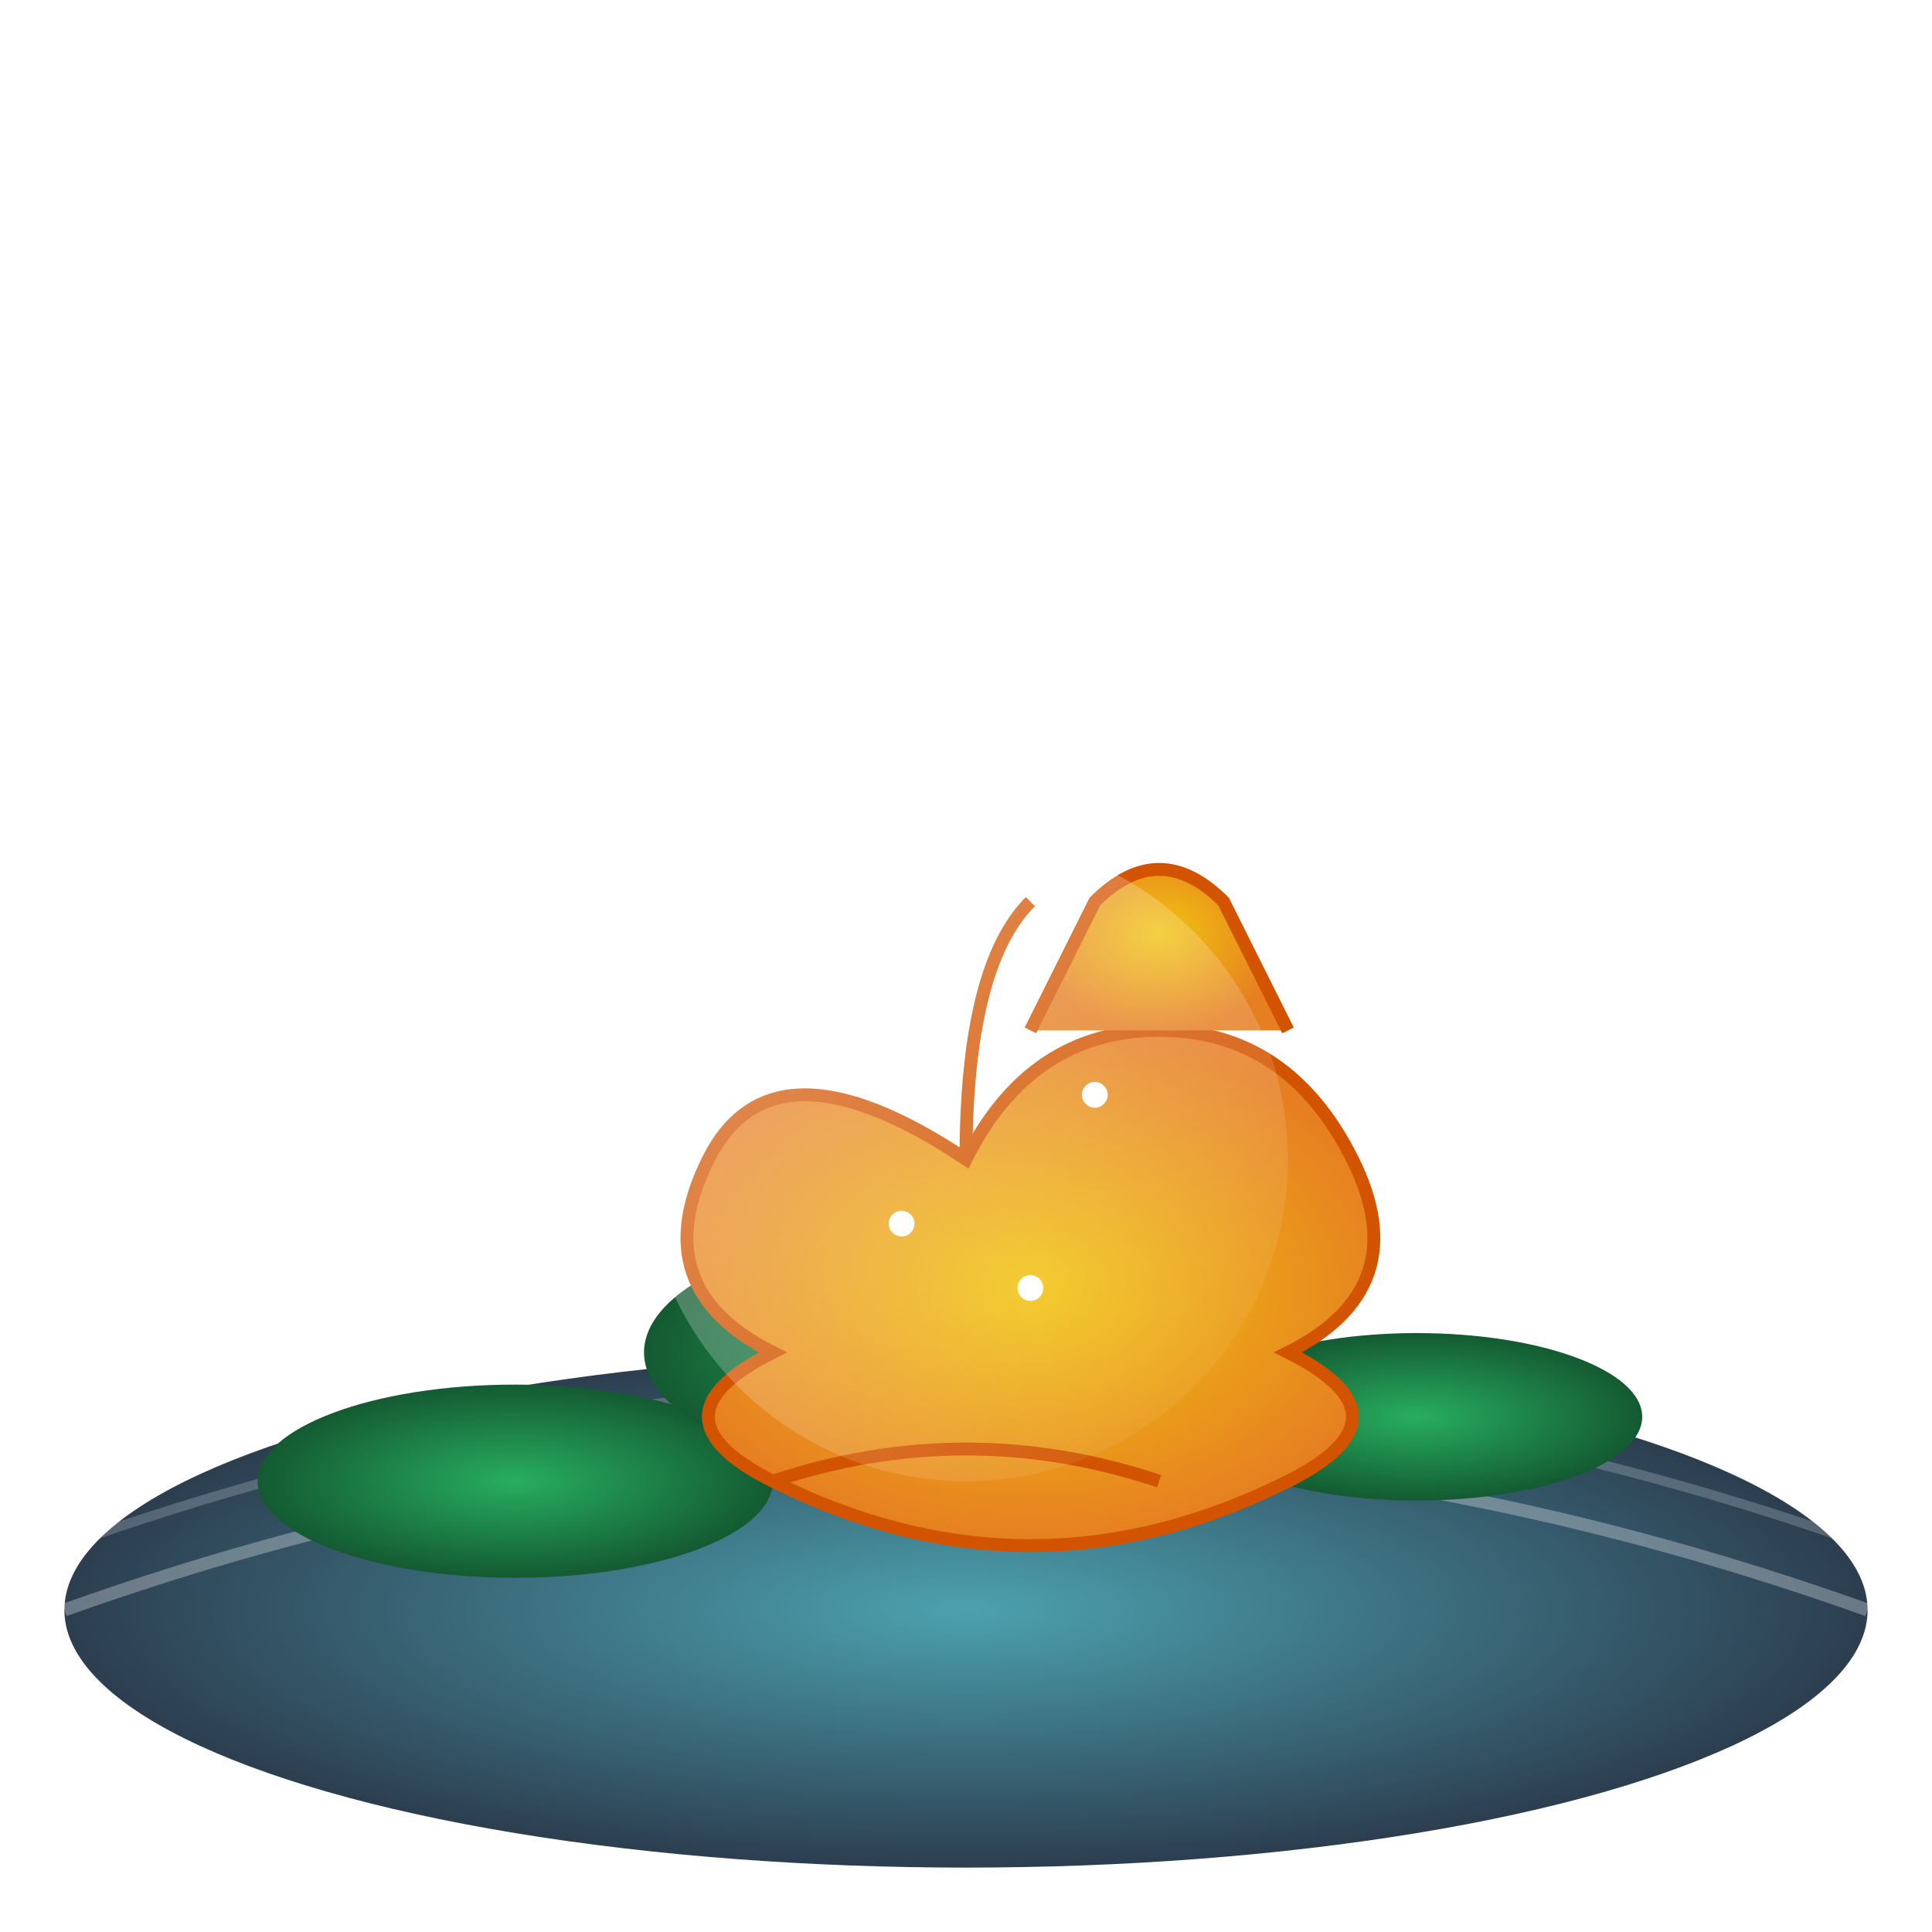 <svg viewBox="0 0 300 300" xmlns="http://www.w3.org/2000/svg">
  <defs>
    <radialGradient id="pondGradient" cx="50%" cy="50%" r="50%">
      <stop offset="0%" stop-color="#4CA1AF"/>
      <stop offset="100%" stop-color="#2C3E50"/>
    </radialGradient>
    <radialGradient id="lilyPadGradient" cx="50%" cy="50%" r="50%">
      <stop offset="0%" stop-color="#27AE60"/>
      <stop offset="100%" stop-color="#145A32"/>
    </radialGradient>
    <radialGradient id="teapotGradient" cx="50%" cy="50%" r="50%">
      <stop offset="0%" stop-color="#F1C40F"/>
      <stop offset="100%" stop-color="#E67E22"/>
    </radialGradient>
    <linearGradient id="glowGradient" x1="0%" y1="0%" x2="100%" y2="100%">
      <stop offset="0%" stop-color="rgba(255,255,255,0.8)" />
      <stop offset="100%" stop-color="rgba(255,255,255,0)" />
    </linearGradient>
    <filter id="sparkle">
      <feGaussianBlur in="SourceGraphic" stdDeviation="2" result="blur" />
      <feMerge>
        <feMergeNode in="blur" />
        <feMergeNode in="SourceGraphic" />
      </feMerge>
    </filter>
  </defs>
  
  <!-- Pond -->
  <ellipse cx="150" cy="250" rx="140" ry="40" fill="url(#pondGradient)" />
  
  <!-- Shimmering Water -->
  <g>
    <path d="M10 250 Q150 200 290 250" stroke="rgba(255,255,255,0.3)" stroke-width="2" fill="none" />
    <path d="M10 240 Q150 190 290 240" stroke="rgba(255,255,255,0.2)" stroke-width="1.5" fill="none" />
    <path d="M10 230 Q150 180 290 230" stroke="rgba(255,255,255,0.1)" stroke-width="1" fill="none" />
  </g>
  
  <!-- Lily Pads -->
  <g>
    <ellipse cx="80" cy="230" rx="40" ry="15" fill="url(#lilyPadGradient)" />
    <ellipse cx="220" cy="220" rx="35" ry="13" fill="url(#lilyPadGradient)" />
    <ellipse cx="150" cy="210" rx="50" ry="20" fill="url(#lilyPadGradient)" />
  </g>
  
  <!-- Enchanted Teapot -->
  <g>
    <path d="M150 180 Q160 160 180 160 Q200 160 210 180 Q220 200 200 210 Q220 220 200 230 Q180 240 160 240 Q140 240 120 230 Q100 220 120 210 Q100 200 110 180 Q120 160 150 180 Z" fill="url(#teapotGradient)" stroke="#D35400" stroke-width="2"/>
    <path d="M160 160 L170 140 Q180 130 190 140 L200 160" fill="url(#teapotGradient)" stroke="#D35400" stroke-width="2"/>
    <path d="M120 230 Q150 220 180 230" stroke="#D35400" stroke-width="2" fill="none"/>
    <path d="M150 180 Q150 150 160 140" stroke="#D35400" stroke-width="2" fill="none"/>
  </g>
  
  <!-- Magical Glow -->
  <circle cx="150" cy="180" r="50" fill="url(#glowGradient)" opacity="0.5"/>
  
  <!-- Sparkles -->
  <g filter="url(#sparkle)">
    <circle cx="130" cy="160" r="2" fill="#FFF"/>
    <circle cx="170" cy="170" r="2" fill="#FFF"/>
    <circle cx="160" cy="200" r="2" fill="#FFF"/>
    <circle cx="140" cy="190" r="2" fill="#FFF"/>
  </g>
</svg>